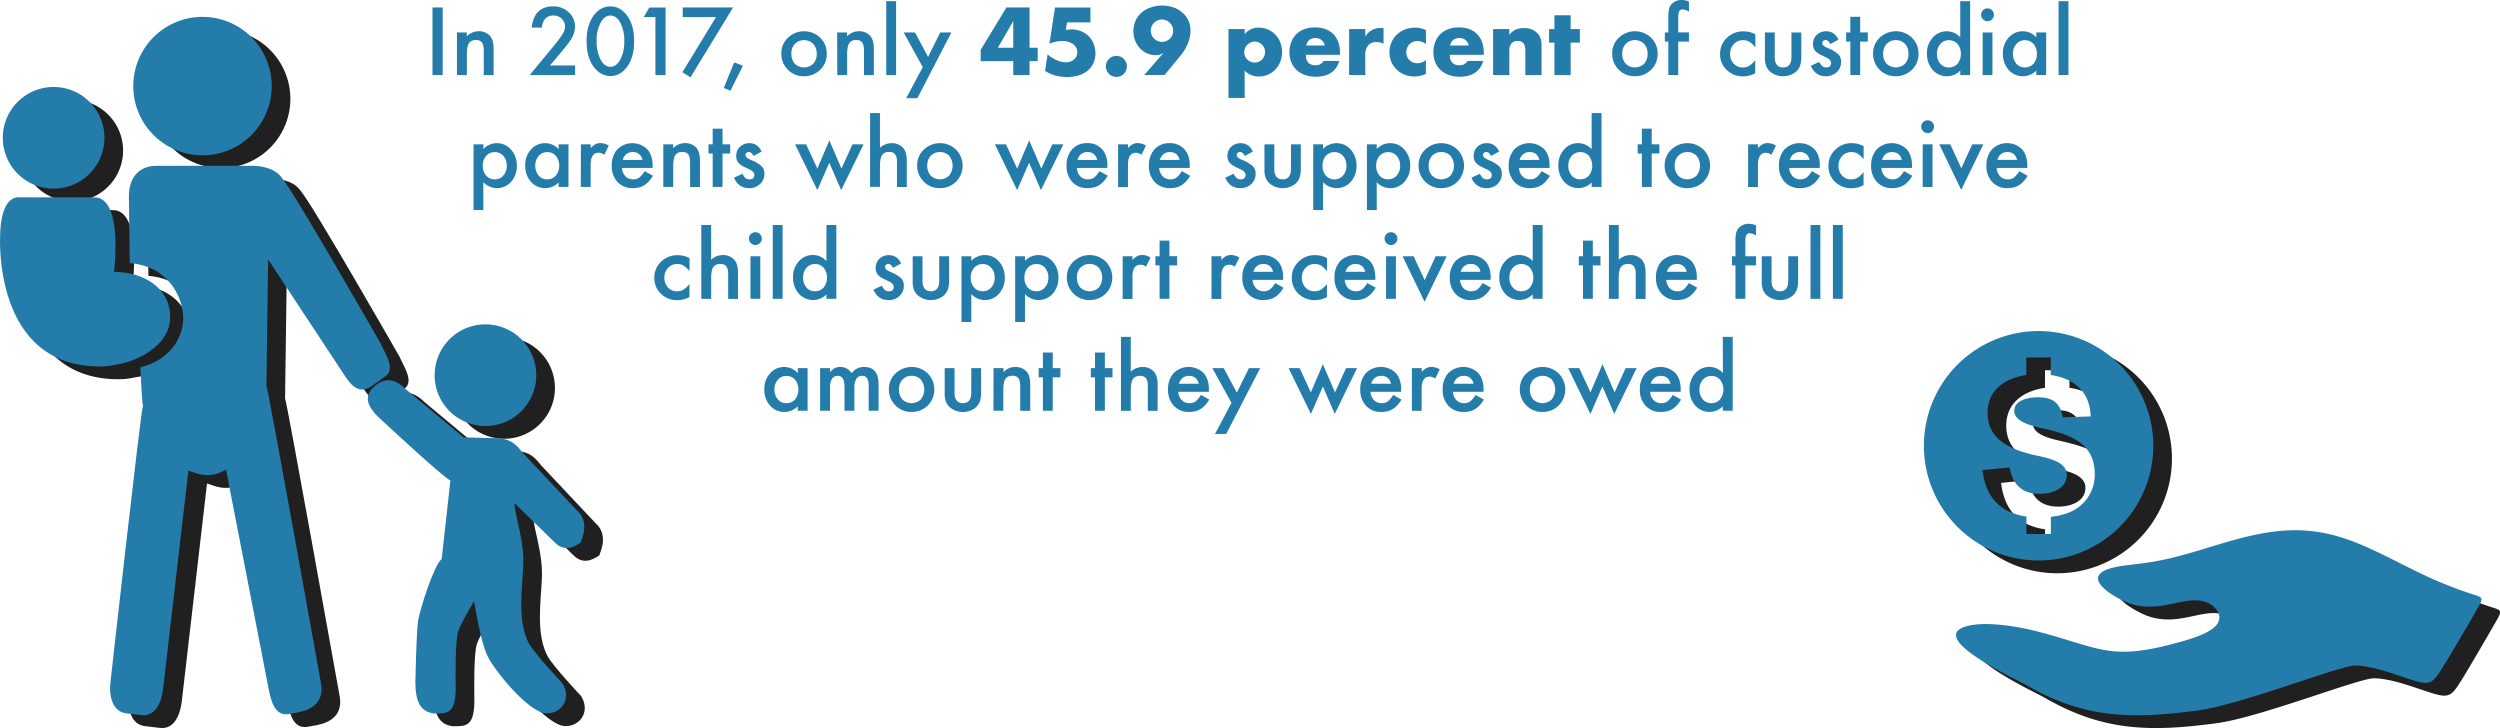 <svg viewBox="0 0 1340.39 390.35" xmlns="http://www.w3.org/2000/svg"><path d="m71.13 152.59s5.17-40.4-10.81-39.93h-39.45c-9.87-.93-10.8 15.51-10.8 20.66 0 0-4.22 70.94 54.49 70 3.76 0 7-.93 10.33-1.41 15.51-3.76 26.31-13.62 26.31-24.42.46-16.42-14.58-24.88-30.07-24.88z" fill="#202020"/><path d="m66 80.72a27.25 27.25 0 1 1 -27.29-27.23 27.25 27.25 0 0 1 27.29 27.23" fill="#202020"/><path d="m155.68 53a37.11 37.11 0 1 1 -37.12-37.1 37.11 37.11 0 0 1 37.12 37.1" fill="#202020"/><path d="m214.39 191.58s-47.45-83.13-53.54-89.72c-4.22-5.64-12.67-6.11-16-6.11h-51.19c-7.52 0-14.56 4.7-14.56 16.44l.47 35.71c21.62 1.87 28.66 19.27 28.66 29.6 0 10.8-7.52 22.55-23 26.31 0 0 .94 19.72 1.42 20.66-1 .91-17.4 147.94-17.4 147.94-.93 7.52.94 16 8.46 16.92l8 .93c7.53.94 10.81-6.57 11.75-14.09l13.54-116.94c1.87.48 5.63 2.35 9.87 2.35 6.11 0 7.53-1.87 10.33-2.83l22.55 116c1.41 7.52 3.29 16 10.81 15l5.17-.94c7.53-1.41 14.57-5.63 12.22-16.44 0 0-28.18-157.35-29.11-158.77l.93-67.63 40.86 62c4.22 6.57 8.46 10.33 15 5.63l6.57-4.69c6.11-3.77.93-11.27-1.87-17.38z" fill="#202020"/><path d="m297.53 208a27.25 27.25 0 1 1 -27.25-27.25 27.25 27.25 0 0 1 27.25 27.25" fill="#202020"/><path d="m320.08 281.31-30.08-31.95c-3.28-4.22-6.11-7-12.67-7.52 0 0-18.32-.48-18.79-.48l-31-25.83c-5.63-5.64-11.27-6.57-16.92-1.42s-3.76 10.33 1.87 16c0 0 36.17 33.81 39 34.29l-4.69 42.27c-3.8 2.33-11.75 26.74-12.68 33.33s-1.42 32.42-1.42 32.42c0 10.81 2.83 16 9.88 16.92 7 0 12.22.94 11.74-16 0 0-.48-23 1.41-28.19s8.46-16 8.46-16 3.28 21.14 7.05 29.12 22.07 30.53 31.46 31c8 .48 14.09-7.52 8.92-16 0 0-14.57-15.51-17.85-21.14-6.57-11.74-3.76-30.06-3.29-40.86.94-14.09-4.22-26.77-4.69-34.75l21.61 21.13c4.7 4.7 9.39 3.29 14.09 0-.48-.51 5.16-9.43-1.41-16.47z" fill="#202020"/><path d="m1305.14 372c-7.86-2.28-22-8.2-32.28-8.33-8.13-.09-61.12 21-84.56 24.1-35.47 4.73-60.74 4.4-92-13.67-6-3.44-56.74-26.74-29.69-32 9.14-1.77 24.47.3 36.57 3.51 34.56 9.18 38.66 16.1 77.95 4.78 11.91-3.43 17.79-7.08 18.67-11.22s-3.22-8.79-8.66-10c-10.95-2.52-23.08 6.4-38.67 1.44-6.38-2-27.46-13.27-12.1-18.67 4.73-1.67 12.08-2.2 20-3.28 22.87-3.15 42.45-12.49 64.37-16.14 34.94-5.82 54.14 7.93 83.89 22.15a220.74 220.74 0 0 0 27.91 11.08c5.07 1.67 5.07 1.67.83 9s-12.74 22.06-17.75 30.11-6.56 9.41-14.43 7.13zm-202.14-187.64a61.5 61.5 0 1 1 -61.5 61.5 61.51 61.51 0 0 1 61.5-61.5zm-30.12 74.55 14.6-1.45c1.66 9.21 6.54 14.17 16.13 14.17 6.31 0 14.5-2.55 14.5-10.19 0-7.95-12.81-9.41-18.82-10.92-11.83-3-23.63-8.15-23.63-22.33 0-12.65 9.92-18.68 20.78-20.28v-9.38h13.1v9.4c11.82 1.7 20.91 8.23 21.4 22.19l-15 .51c-1.33-8-5.61-10.77-13.49-10.77-4.56 0-12.49 1.37-12.49 7.31 0 6.42 11.3 8.39 15.94 9.5 14.38 3.39 27.22 7.65 27.22 24.66a21.7 21.7 0 0 1 -13.55 20.21 36.36 36.36 0 0 1 -10 2.4v9.24h-13.1v-9.39c-13.32-1.88-21.75-9.61-23.57-24.9z" fill="#202020" fill-rule="evenodd"/><g fill="#247cab"><path d="m237.35 4v36.22h-5.46v-36.22z"/><path d="m245 17.39h5.3v2.11a8.62 8.62 0 0 1 6.23-2.74 7.83 7.83 0 0 1 6.21 2.51q1.92 2.13 1.92 7v14h-5.29v-12.8c0-2.25-.32-3.81-.94-4.67a3.8 3.8 0 0 0 -3.33-1.31 4.08 4.08 0 0 0 -3.73 1.74q-1.07 1.71-1.07 6v11h-5.3z"/><path d="m294.87 35.09h13.47v5.13h-24.34l12.6-15.22c1.24-1.52 2.27-2.83 3.11-3.94a31.77 31.77 0 0 0 1.91-2.79 7.84 7.84 0 0 0 1.33-4 5.63 5.63 0 0 0 -1.78-4.24 6.09 6.09 0 0 0 -4.4-1.71q-5.49 0-6.28 6.49h-5.44q1.31-11.39 11.55-11.39a11.7 11.7 0 0 1 8.3 3.14 10.21 10.21 0 0 1 3.37 7.78 11.79 11.79 0 0 1 -1.57 5.79 27 27 0 0 1 -2.33 3.51q-1.53 2-3.88 4.79z"/><path d="m314.51 21.89q0-8.65 4-13.8 3.61-4.66 8.74-4.67t8.75 4.67q4 5.15 4 14t-4 14q-3.6 4.66-8.71 4.66t-8.77-4.66q-4.01-5.09-4.01-14.2zm5.37 0a21.43 21.43 0 0 0 2.08 10c1.39 2.61 3.17 3.92 5.32 3.92s3.92-1.31 5.32-3.92a20.4 20.4 0 0 0 2.11-9.82 20.54 20.54 0 0 0 -2.11-9.84c-1.4-2.6-3.18-3.89-5.32-3.89s-3.89 1.29-5.29 3.89a19.91 19.91 0 0 0 -2.11 9.68z"/><path d="m351.4 9.14h-6.26l3-5.11h8.72v36.19h-5.46z"/><path d="m383.91 9.14h-17.86v-5.14h27l-22.85 37.46-4.34-2.74z"/><path d="m393.63 33.45 4.69 1.82-6.68 13.39-3.56-1.48z"/><path d="m418.92 28.64a11.32 11.32 0 0 1 3.54-8.41 12.49 12.49 0 0 1 17.3 0 11.64 11.64 0 0 1 3.51 8.58 11.58 11.58 0 0 1 -3.53 8.6 12.1 12.1 0 0 1 -8.74 3.47 11.61 11.61 0 0 1 -8.6-3.52 11.83 11.83 0 0 1 -3.48-8.72zm5.39.09a7.7 7.7 0 0 0 1.83 5.42 7.11 7.11 0 0 0 9.89 0 7.48 7.48 0 0 0 1.85-5.32 7.48 7.48 0 0 0 -1.88-5.3 7 7 0 0 0 -9.84 0 7.35 7.35 0 0 0 -1.85 5.2z"/><path d="m448.85 17.39h5.3v2.11a8.62 8.62 0 0 1 6.23-2.74 7.83 7.83 0 0 1 6.21 2.51q1.94 2.13 1.93 7v14h-5.3v-12.8c0-2.25-.31-3.81-.94-4.67a3.8 3.8 0 0 0 -3.28-1.31 4 4 0 0 0 -3.72 1.74q-1.08 1.71-1.08 6v11h-5.3z"/><path d="m480.45.63v39.59h-5.28v-39.59z"/><path d="m494.74 36-10.26-18.61h6.11l7 13.13 6.51-13.13h6l-18.24 35.25h-6z"/><path d="m552 25.58h4.37v7.2h-4.37v7.44h-8.74v-7.44h-17.47v-6.05l13.82-22.73h12.39zm-8.74 0v-14.26l-8.26 14.26z"/><path d="m584.64 12h-12.53l-.62 4 1.58-.17a14.45 14.45 0 0 1 1.49-.07 13.37 13.37 0 0 1 5.09 1 11.81 11.81 0 0 1 6.67 6.67 13.48 13.48 0 0 1 1 5.14 12.52 12.52 0 0 1 -1.08 5.28 11.32 11.32 0 0 1 -3.05 4 13.58 13.58 0 0 1 -4.8 2.55 21 21 0 0 1 -6.29.89 23.75 23.75 0 0 1 -6.21-.8 19.88 19.88 0 0 1 -5.59-2.49l1.39-8.83a19.56 19.56 0 0 0 4.9 3.14 12 12 0 0 0 4.75 1.08 6.44 6.44 0 0 0 4.56-1.56 5.06 5.06 0 0 0 1.68-3.83 5.15 5.15 0 0 0 -2.26-4.35 9.75 9.75 0 0 0 -5.9-1.65 16.43 16.43 0 0 0 -3.36.36 16.24 16.24 0 0 0 -3.41 1.13l3-19.44h19z"/><path d="m592.94 35.61a5.61 5.61 0 0 1 1.63-4 5.41 5.41 0 0 1 1.8-1.2 5.77 5.77 0 0 1 4.37 0 5.41 5.41 0 0 1 1.8 1.2 5.61 5.61 0 0 1 1.63 4 5.51 5.51 0 0 1 -.43 2.18 5.57 5.57 0 0 1 -1.2 1.8 5.26 5.26 0 0 1 -1.8 1.2 5.65 5.65 0 0 1 -4.37 0 5.26 5.26 0 0 1 -1.8-1.2 5.57 5.57 0 0 1 -1.2-1.8 5.51 5.51 0 0 1 -.43-2.18z"/><path d="m613.49 40.22 10.27-11.81h-.19a7.15 7.15 0 0 1 -2.21 1 7.6 7.6 0 0 1 -1.54.17 11.67 11.67 0 0 1 -8.71-3.77 12.84 12.84 0 0 1 -2.52-4.1 13.79 13.79 0 0 1 -.91-5 13.54 13.54 0 0 1 1.05-5.35 12.59 12.59 0 0 1 3-4.32 14.37 14.37 0 0 1 4.83-2.9 18 18 0 0 1 6.44-1.14 18.18 18.18 0 0 1 6.43 1.06 14.35 14.35 0 0 1 4.81 2.94 12.34 12.34 0 0 1 3 4.24 12.71 12.71 0 0 1 1.06 5.16 18.73 18.73 0 0 1 -1.3 6.6 25.46 25.46 0 0 1 -4.2 7l-8.4 10.18zm15.51-23.76a5.68 5.68 0 0 0 -.48-2.33 6.18 6.18 0 0 0 -3.2-3.19 5.87 5.87 0 0 0 -4.65 0 6.11 6.11 0 0 0 -3.19 3.19 5.9 5.9 0 0 0 0 4.66 6.21 6.21 0 0 0 3.23 3.21 5.87 5.87 0 0 0 4.65 0 6.28 6.28 0 0 0 3.2-3.19 5.68 5.68 0 0 0 .44-2.35z"/><path d="m667.34 52.51h-8.69v-36.92h8.69v2.74a9.18 9.18 0 0 1 7.58-3.5 11.76 11.76 0 0 1 4.92 1 12.41 12.41 0 0 1 4 2.81 12.62 12.62 0 0 1 2.62 4.17 14.09 14.09 0 0 1 .94 5.14 13.75 13.75 0 0 1 -.94 5.09 13.08 13.08 0 0 1 -2.59 4.12 11.86 11.86 0 0 1 -8.87 3.84 10.27 10.27 0 0 1 -7.68-3.17zm10.94-24.51a6 6 0 0 0 -.4-2.19 5.42 5.42 0 0 0 -1.18-1.81 5.81 5.81 0 0 0 -1.8-1.23 5.53 5.53 0 0 0 -2.23-.46 5.44 5.44 0 0 0 -3.91 1.69 5.91 5.91 0 0 0 -1.2 1.8 5.23 5.23 0 0 0 -.46 2.18 5.38 5.38 0 0 0 1.63 3.91 5.91 5.91 0 0 0 1.8 1.2 5.28 5.28 0 0 0 2.19.46 5.59 5.59 0 0 0 2.16-.43 5.46 5.46 0 0 0 1.75-1.2 6.48 6.48 0 0 0 1.2-1.78 5.13 5.13 0 0 0 .45-2.14z"/><path d="m700.12 29.37q0 5.62 5.28 5.62a4.72 4.72 0 0 0 4.28-2.31h8.4q-2.55 8.46-12.72 8.45a16.62 16.62 0 0 1 -5.72-.94 12.86 12.86 0 0 1 -4.44-2.66 11.85 11.85 0 0 1 -2.85-4.13 13.78 13.78 0 0 1 -1-5.37 15.24 15.24 0 0 1 1-5.55 11.56 11.56 0 0 1 2.74-4.2 12 12 0 0 1 4.29-2.66 16.36 16.36 0 0 1 5.69-.94 16 16 0 0 1 5.62.94 11.36 11.36 0 0 1 4.22 2.71 11.81 11.81 0 0 1 2.64 4.34 17.24 17.24 0 0 1 .91 5.79v.91zm10.18-5a5.26 5.26 0 0 0 -1.78-2.93 5.53 5.53 0 0 0 -6.55 0 4.83 4.83 0 0 0 -1.61 3z"/><path d="m723.36 15.59h8.64v4a10.13 10.13 0 0 1 3.41-3.39 9.21 9.21 0 0 1 4.7-1.17h.75a5.79 5.79 0 0 1 .94.09v8.31a8.24 8.24 0 0 0 -3.75-.87 5.56 5.56 0 0 0 -4.53 1.8 8 8 0 0 0 -1.52 5.3v10.56h-8.68z"/><path d="m764.54 23.56a8.09 8.09 0 0 0 -4.54-1.56 6.19 6.19 0 0 0 -2.33.43 5.64 5.64 0 0 0 -3.17 3.09 6.26 6.26 0 0 0 -.5 2.48 6.1 6.1 0 0 0 .45 2.37 5.83 5.83 0 0 0 1.25 1.88 5.59 5.59 0 0 0 1.9 1.22 6.33 6.33 0 0 0 2.35.43 7.19 7.19 0 0 0 4.56-1.68v7.39a15.35 15.35 0 0 1 -6.1 1.4 14.59 14.59 0 0 1 -5.11-.91 13 13 0 0 1 -4.27-2.62 12.87 12.87 0 0 1 -2.95-4.08 12.39 12.39 0 0 1 -1.11-5.3 13.18 13.18 0 0 1 1.06-5.36 12.65 12.65 0 0 1 2.88-4.17 13 13 0 0 1 4.34-2.74 14.84 14.84 0 0 1 5.4-1 13 13 0 0 1 5.86 1.34z"/><path d="m777.31 29.37q0 5.62 5.28 5.62a4.72 4.72 0 0 0 4.27-2.31h8.4q-2.55 8.46-12.72 8.45a16.52 16.52 0 0 1 -5.71-.94 12.68 12.68 0 0 1 -4.44-2.66 11.74 11.74 0 0 1 -2.86-4.13 13.78 13.78 0 0 1 -1-5.37 15.24 15.24 0 0 1 1-5.55 11.56 11.56 0 0 1 2.74-4.2 12 12 0 0 1 4.29-2.66 16.36 16.36 0 0 1 5.69-.94 16 16 0 0 1 5.62.94 11.36 11.36 0 0 1 4.13 2.71 11.81 11.81 0 0 1 2.64 4.34 17.24 17.24 0 0 1 .91 5.79v.91zm10.17-5a5.3 5.3 0 0 0 -1.77-2.93 5.54 5.54 0 0 0 -6.56 0 4.82 4.82 0 0 0 -1.6 3z"/><path d="m800.54 15.59h8.69v3.12a9.48 9.48 0 0 1 3.6-2.9 11.36 11.36 0 0 1 4.27-.74 10.66 10.66 0 0 1 4.44.84 8.85 8.85 0 0 1 3.14 2.37 6.72 6.72 0 0 1 1.44 2.79 14.24 14.24 0 0 1 .39 3.5v15.65h-8.69v-12.43a13.2 13.2 0 0 0 -.27-3 3.53 3.53 0 0 0 -.93-1.79 3.29 3.29 0 0 0 -1.3-.82 4.81 4.81 0 0 0 -1.53-.24 4.31 4.31 0 0 0 -3.39 1.32 5.49 5.49 0 0 0 -1.17 3.77v13.19h-8.69z"/><path d="m842.11 22.84v17.38h-8.69v-17.38h-2.88v-7.25h2.88v-7.39h8.69v7.39h4.94v7.25z"/><path d="m864.4 28.64a11.32 11.32 0 0 1 3.54-8.41 12.49 12.49 0 0 1 17.3 0 11.64 11.64 0 0 1 3.51 8.58 11.56 11.56 0 0 1 -3.54 8.6 12.08 12.08 0 0 1 -8.74 3.45 11.61 11.61 0 0 1 -8.6-3.52 11.83 11.83 0 0 1 -3.47-8.7zm5.39.09a7.7 7.7 0 0 0 1.83 5.42 7.11 7.11 0 0 0 9.89 0 7.52 7.52 0 0 0 1.85-5.32 7.52 7.52 0 0 0 -1.85-5.32 7 7 0 0 0 -9.85 0 7.34 7.34 0 0 0 -1.87 5.22z"/><path d="m899.79 22.31v17.91h-5.3v-17.91h-1.87v-4.92h1.87v-8.81q0-4.32 1.5-6.1a7.38 7.38 0 0 1 6.01-2.48 10.22 10.22 0 0 1 3.54.82v5.39l-.54-.28a6.61 6.61 0 0 0 -2.81-.87 1.91 1.91 0 0 0 -1.9 1 9.7 9.7 0 0 0 -.49 3.8v7.52h5.74v4.92z"/><path d="m941.16 18.38v7a12.87 12.87 0 0 0 -3.24-3 6.3 6.3 0 0 0 -3.3-.84 6.52 6.52 0 0 0 -5 2.08 7.32 7.32 0 0 0 -2 5.23 7.49 7.49 0 0 0 1.9 5.27 6.39 6.39 0 0 0 4.9 2.06 6.65 6.65 0 0 0 3.35-.82 13.3 13.3 0 0 0 3.31-3.09v7a13.84 13.84 0 0 1 -6.42 1.67 12.28 12.28 0 0 1 -8.86-3.43 11.4 11.4 0 0 1 -3.57-8.55 11.61 11.61 0 0 1 3.61-8.63 12.23 12.23 0 0 1 8.86-3.51 13.24 13.24 0 0 1 6.46 1.56z"/><path d="m951.54 17.39v13.1q0 5.67 4.48 5.67t4.47-5.67v-13.1h5.28v13.22a14.72 14.72 0 0 1 -.68 4.73 7.94 7.94 0 0 1 -2.28 3.21 11 11 0 0 1 -13.57 0 8.14 8.14 0 0 1 -2.32-3.21 13.22 13.22 0 0 1 -.65-4.73v-13.22z"/><path d="m985.69 21.28-4.36 2.32c-.69-1.4-1.54-2.11-2.56-2.11a1.77 1.77 0 0 0 -1.24.48 1.61 1.61 0 0 0 -.53 1.23c0 .88 1 1.75 3 2.6a18.4 18.4 0 0 1 5.65 3.33 5.71 5.71 0 0 1 1.45 4.1 7.21 7.21 0 0 1 -2.43 5.54 8.34 8.34 0 0 1 -5.67 2.11q-5.75 0-8.13-5.61l4.5-2.08a9.36 9.36 0 0 0 1.43 2.08 3.22 3.22 0 0 0 2.29.89q2.67 0 2.67-2.43c0-.94-.68-1.82-2.06-2.63l-1.59-.77-1.62-.78a9.83 9.83 0 0 1 -3.23-2.25 5.52 5.52 0 0 1 -1.2-3.68 6.52 6.52 0 0 1 2-4.92 7.18 7.18 0 0 1 5.06-1.94c2.97 0 5.15 1.51 6.57 4.52z"/><path d="m997.34 22.31v17.91h-5.28v-17.91h-2.25v-4.92h2.25v-8.39h5.28v8.37h4.1v4.92z"/><path d="m1004.27 28.64a11.32 11.32 0 0 1 3.54-8.41 12.49 12.49 0 0 1 17.3 0 11.65 11.65 0 0 1 3.52 8.58 11.56 11.56 0 0 1 -3.54 8.6 12.1 12.1 0 0 1 -8.75 3.45 11.63 11.63 0 0 1 -8.6-3.52 11.83 11.83 0 0 1 -3.47-8.7zm5.39.09a7.7 7.7 0 0 0 1.83 5.42 7.11 7.11 0 0 0 9.89 0 7.48 7.48 0 0 0 1.86-5.32 7.48 7.48 0 0 0 -1.86-5.32 7 7 0 0 0 -9.84 0 7.35 7.35 0 0 0 -1.88 5.22z"/><path d="m1051 .63h5.3v39.59h-5.3v-2.39a9.85 9.85 0 0 1 -7 3.05 10 10 0 0 1 -7.78-3.43 12.71 12.71 0 0 1 -3.07-8.72 12.29 12.29 0 0 1 3.07-8.53 9.86 9.86 0 0 1 14.78-.2zm-12.51 28.1a8 8 0 0 0 1.75 5.35 5.77 5.77 0 0 0 4.55 2.08 6.09 6.09 0 0 0 4.74-2 7.83 7.83 0 0 0 1.8-5.3 7.84 7.84 0 0 0 -1.8-5.3 6 6 0 0 0 -4.69-2 5.82 5.82 0 0 0 -4.55 2.06 7.61 7.61 0 0 0 -1.77 5.11z"/><path d="m1062.19 7.9a3.24 3.24 0 0 1 1-2.39 3.29 3.29 0 0 1 2.41-1 3.34 3.34 0 0 1 2.44 1 3.24 3.24 0 0 1 1 2.41 3.32 3.32 0 0 1 -1 2.44 3.26 3.26 0 0 1 -2.42 1 3.45 3.45 0 0 1 -3.44-3.47zm6.07 9.49v22.83h-5.26v-22.83z"/><path d="m1091.77 17.39h5.29v22.83h-5.29v-2.39a10.12 10.12 0 0 1 -14.84-.38 12.71 12.71 0 0 1 -3.07-8.72 12.31 12.31 0 0 1 3.07-8.55 9.91 9.91 0 0 1 7.69-3.42 9.71 9.71 0 0 1 7.15 3.28zm-12.52 11.34a8 8 0 0 0 1.76 5.35 5.75 5.75 0 0 0 4.55 2.08 6.05 6.05 0 0 0 4.73-2 7.83 7.83 0 0 0 1.8-5.3 7.84 7.84 0 0 0 -1.8-5.3 6 6 0 0 0 -4.69-2 5.79 5.79 0 0 0 -4.54 2.06 7.57 7.57 0 0 0 -1.81 5.11z"/><path d="m1109 .63v39.59h-5.27v-39.59z"/><path d="m259.16 112.64h-5.27v-35.25h5.27v2.49a10 10 0 0 1 14.84.35 12.51 12.51 0 0 1 3.09 8.69 12.33 12.33 0 0 1 -3.09 8.56 10 10 0 0 1 -14.86.18zm12.54-23.64a7.89 7.89 0 0 0 -1.78-5.35 5.75 5.75 0 0 0 -4.55-2.08 6 6 0 0 0 -4.71 2 7.67 7.67 0 0 0 -1.8 5.3 7.8 7.8 0 0 0 1.8 5.29 5.93 5.93 0 0 0 4.69 2 5.69 5.69 0 0 0 4.52-2.06 7.46 7.46 0 0 0 1.83-5.1z"/><path d="m299.5 77.39h5.29v22.83h-5.29v-2.39a10.12 10.12 0 0 1 -14.84-.38 12.71 12.71 0 0 1 -3.07-8.72 12.31 12.31 0 0 1 3.07-8.55 9.91 9.91 0 0 1 7.69-3.42 9.71 9.71 0 0 1 7.15 3.24zm-12.5 11.34a8 8 0 0 0 1.76 5.35 5.75 5.75 0 0 0 4.55 2.08 6.05 6.05 0 0 0 4.73-2 8.7 8.7 0 0 0 0-10.6 6 6 0 0 0 -4.69-2 5.79 5.79 0 0 0 -4.54 2.06 7.57 7.57 0 0 0 -1.81 5.11z"/><path d="m311.45 77.39h5.27v2a10.14 10.14 0 0 1 2.58-2.09 5.93 5.93 0 0 1 2.72-.58 8.5 8.5 0 0 1 4.36 1.36l-2.38 4.92a5 5 0 0 0 -3-1.13q-4.32 0-4.32 6.51v11.84h-5.27z"/><path d="m349.86 90.05h-16.36a7 7 0 0 0 1.83 4.47 5.55 5.55 0 0 0 4.15 1.64 5.44 5.44 0 0 0 3.26-.93 13.51 13.51 0 0 0 2.88-3.47l4.45 2.48a17.42 17.42 0 0 1 -2.17 3 11.57 11.57 0 0 1 -2.47 2.07 9.81 9.81 0 0 1 -2.83 1.18 13.86 13.86 0 0 1 -3.31.38 10.74 10.74 0 0 1 -8.2-3.29 12.3 12.3 0 0 1 -3.09-8.75 12.67 12.67 0 0 1 3-8.77 11.43 11.43 0 0 1 16-.06c1.94 2.12 2.91 5.07 2.91 8.83zm-5.41-4.32a5 5 0 0 0 -5.32-4.21 5.41 5.41 0 0 0 -1.81.29 5.16 5.16 0 0 0 -2.71 2.19 6 6 0 0 0 -.75 1.75z"/><path d="m355.63 77.39h5.3v2.11a8.62 8.62 0 0 1 6.23-2.74 7.83 7.83 0 0 1 6.21 2.51q1.92 2.13 1.92 7v14h-5.29v-12.8c0-2.25-.32-3.81-.94-4.67a3.8 3.8 0 0 0 -3.33-1.31 4.08 4.08 0 0 0 -3.73 1.74q-1.06 1.71-1.07 6v11h-5.3z"/><path d="m387.39 82.31v17.91h-5.28v-17.91h-2.25v-4.92h2.25v-8.39h5.28v8.37h4.1v4.92z"/><path d="m408.34 81.28-4.34 2.32c-.69-1.4-1.54-2.11-2.55-2.11a1.78 1.78 0 0 0 -1.25.48 1.61 1.61 0 0 0 -.51 1.23c0 .88 1 1.75 3.05 2.6a18.32 18.32 0 0 1 5.64 3.33 5.71 5.71 0 0 1 1.46 4.1 7.22 7.22 0 0 1 -2.44 5.54 8.32 8.32 0 0 1 -5.72 2.11q-5.75 0-8.13-5.61l4.5-2.08a9.36 9.36 0 0 0 1.43 2.08 3.22 3.22 0 0 0 2.29.89c1.79 0 2.68-.81 2.68-2.43 0-.94-.69-1.82-2.07-2.63l-1.59-.77-1.62-.78a9.83 9.83 0 0 1 -3.23-2.25 5.52 5.52 0 0 1 -1.2-3.68 6.52 6.52 0 0 1 2-4.92 7.18 7.18 0 0 1 5.06-1.94q4.42 0 6.54 4.52z"/><path d="m432.22 77.39 6 13 6.45-15.12 6.49 15.12 5.9-13h5.94l-12 24.54-6.35-14.7-6.43 14.7-11.93-24.54z"/><path d="m466.51 60.63h5.28v18.66a9 9 0 0 1 6.21-2.53 8 8 0 0 1 6.18 2.51c1.32 1.45 2 3.77 2 7v14h-5.27v-13.55a6.41 6.41 0 0 0 -1-4 3.75 3.75 0 0 0 -3.13-1.23 4.3 4.3 0 0 0 -3.89 1.71c-.74 1.15-1.1 3.14-1.1 6v11h-5.28z"/><path d="m491.75 88.64a11.32 11.32 0 0 1 3.54-8.41 12.49 12.49 0 0 1 17.3 0 12.22 12.22 0 0 1 0 17.18 12.1 12.1 0 0 1 -8.75 3.45 11.63 11.63 0 0 1 -8.6-3.52 11.83 11.83 0 0 1 -3.49-8.7zm5.4.09a7.69 7.69 0 0 0 1.85 5.42 7.11 7.11 0 0 0 9.89 0 8.54 8.54 0 0 0 0-10.64 7 7 0 0 0 -9.84 0 7.34 7.34 0 0 0 -1.9 5.22z"/><path d="m539.36 77.39 6 13 6.45-15.12 6.49 15.12 5.91-13h5.9l-12 24.54-6.35-14.7-6.42 14.7-11.91-24.54z"/><path d="m593.71 90.05h-16.36a6.92 6.92 0 0 0 1.83 4.47 5.53 5.53 0 0 0 4.14 1.64 5.42 5.42 0 0 0 3.26-.93 13.3 13.3 0 0 0 2.89-3.47l4.45 2.48a18 18 0 0 1 -2.18 3 11.77 11.77 0 0 1 -2.46 2.07 9.87 9.87 0 0 1 -2.84 1.18 13.77 13.77 0 0 1 -3.3.38 10.76 10.76 0 0 1 -8.21-3.29 12.3 12.3 0 0 1 -3.09-8.76 12.67 12.67 0 0 1 3-8.77 10.36 10.36 0 0 1 8-3.3 10.23 10.23 0 0 1 8 3.21c1.94 2.12 2.91 5.07 2.91 8.83zm-5.42-4.32q-1.1-4.22-5.32-4.21a5.31 5.31 0 0 0 -1.8.29 5.24 5.24 0 0 0 -1.54.84 5.39 5.39 0 0 0 -1.18 1.35 6 6 0 0 0 -.75 1.75z"/><path d="m599.47 77.39h5.28v2a10.12 10.12 0 0 1 2.57-2.09 6 6 0 0 1 2.72-.58 8.47 8.47 0 0 1 4.36 1.36l-2.4 4.92a5 5 0 0 0 -2.93-1.08c-2.88 0-4.31 2.17-4.31 6.51v11.84h-5.28z"/><path d="m637.89 90.05h-16.36a6.92 6.92 0 0 0 1.83 4.47 5.53 5.53 0 0 0 4.14 1.64 5.42 5.42 0 0 0 3.26-.93 13.3 13.3 0 0 0 2.89-3.47l4.45 2.48a18 18 0 0 1 -2.18 3 11.77 11.77 0 0 1 -2.46 2.07 9.87 9.87 0 0 1 -2.84 1.18 13.77 13.77 0 0 1 -3.3.38 10.76 10.76 0 0 1 -8.21-3.29 12.3 12.3 0 0 1 -3.11-8.75 12.67 12.67 0 0 1 3-8.77 10.36 10.36 0 0 1 8-3.3 10.23 10.23 0 0 1 8 3.24c1.94 2.12 2.91 5.07 2.91 8.83zm-5.42-4.32q-1.1-4.22-5.32-4.21a5.31 5.31 0 0 0 -1.8.29 5.24 5.24 0 0 0 -1.54.84 5.39 5.39 0 0 0 -1.18 1.35 6 6 0 0 0 -.75 1.75z"/><path d="m671.73 81.28-4.36 2.32c-.69-1.4-1.54-2.11-2.55-2.11a1.78 1.78 0 0 0 -1.25.48 1.61 1.61 0 0 0 -.51 1.23c0 .88 1 1.75 3.05 2.6a18.32 18.32 0 0 1 5.64 3.33 5.71 5.71 0 0 1 1.46 4.1 7.19 7.19 0 0 1 -2.44 5.54 8.32 8.32 0 0 1 -5.72 2.11q-5.74 0-8.13-5.61l4.5-2.08a9.36 9.36 0 0 0 1.43 2.08 3.23 3.23 0 0 0 2.3.89q2.67 0 2.67-2.43c0-.94-.69-1.82-2.07-2.63l-1.59-.77-1.62-.78a9.83 9.83 0 0 1 -3.23-2.25 5.52 5.52 0 0 1 -1.2-3.68 6.52 6.52 0 0 1 2-4.92 7.19 7.19 0 0 1 5.07-1.94q4.42 0 6.55 4.52z"/><path d="m683.22 77.39v13.1q0 5.67 4.47 5.67t4.48-5.67v-13.1h5.27v13.22a14.45 14.45 0 0 1 -.68 4.73 7.91 7.91 0 0 1 -2.27 3.21 11 11 0 0 1 -13.57 0 8 8 0 0 1 -2.32-3.21 13 13 0 0 1 -.66-4.73v-13.22z"/><path d="m709.37 112.64h-5.27v-35.25h5.27v2.49a10 10 0 0 1 14.84.35 12.51 12.51 0 0 1 3.09 8.69 12.33 12.33 0 0 1 -3.07 8.56 10 10 0 0 1 -14.86.18zm12.54-23.64a7.89 7.89 0 0 0 -1.78-5.35 5.75 5.75 0 0 0 -4.55-2.08 6 6 0 0 0 -4.71 2 7.67 7.67 0 0 0 -1.8 5.3 7.8 7.8 0 0 0 1.8 5.29 5.93 5.93 0 0 0 4.69 2 5.68 5.68 0 0 0 4.52-2.06 7.46 7.46 0 0 0 1.83-5.1z"/><path d="m738.15 112.64h-5.27v-35.25h5.27v2.49a10 10 0 0 1 14.84.35 12.51 12.51 0 0 1 3.09 8.69 12.33 12.33 0 0 1 -3.08 8.56 10 10 0 0 1 -14.86.18zm12.54-23.64a7.89 7.89 0 0 0 -1.78-5.35 5.75 5.75 0 0 0 -4.55-2.08 6.05 6.05 0 0 0 -4.71 2 7.67 7.67 0 0 0 -1.8 5.3 7.8 7.8 0 0 0 1.8 5.29 5.93 5.93 0 0 0 4.69 2 5.68 5.68 0 0 0 4.52-2.06 7.46 7.46 0 0 0 1.83-5.1z"/><path d="m760.58 88.64a11.32 11.32 0 0 1 3.54-8.41 12.49 12.49 0 0 1 17.3 0 12.24 12.24 0 0 1 0 17.18 12.1 12.1 0 0 1 -8.75 3.45 11.61 11.61 0 0 1 -8.6-3.52 11.83 11.83 0 0 1 -3.49-8.7zm5.39.09a7.7 7.7 0 0 0 1.83 5.42 7.11 7.11 0 0 0 9.89 0 8.57 8.57 0 0 0 0-10.64 7 7 0 0 0 -9.84 0 7.35 7.35 0 0 0 -1.85 5.22z"/><path d="m803.78 81.28-4.36 2.32c-.69-1.4-1.54-2.11-2.56-2.11a1.77 1.77 0 0 0 -1.24.48 1.61 1.61 0 0 0 -.51 1.23c0 .88 1 1.75 3 2.6a18.4 18.4 0 0 1 5.65 3.33 5.71 5.71 0 0 1 1.45 4.1 7.21 7.21 0 0 1 -2.43 5.54 8.34 8.34 0 0 1 -5.72 2.11q-5.75 0-8.13-5.61l4.5-2.08a9.36 9.36 0 0 0 1.43 2.08 3.22 3.22 0 0 0 2.29.89q2.67 0 2.67-2.43c0-.94-.68-1.82-2.06-2.63l-1.59-.77-1.62-.78a9.83 9.83 0 0 1 -3.23-2.25 5.52 5.52 0 0 1 -1.2-3.68 6.52 6.52 0 0 1 2-4.92 7.18 7.18 0 0 1 5.06-1.94c3 0 5.18 1.51 6.6 4.52z"/><path d="m830.78 90.05h-16.36a6.92 6.92 0 0 0 1.83 4.47 5.54 5.54 0 0 0 4.15 1.64 5.41 5.41 0 0 0 3.25-.93 13.3 13.3 0 0 0 2.89-3.47l4.46 2.48a18 18 0 0 1 -2.18 3 11.77 11.77 0 0 1 -2.46 2.07 9.87 9.87 0 0 1 -2.84 1.18 13.71 13.71 0 0 1 -3.3.38 10.76 10.76 0 0 1 -8.22-3.28 12.3 12.3 0 0 1 -3.09-8.76 12.67 12.67 0 0 1 3-8.77 11.45 11.45 0 0 1 16-.09c1.93 2.12 2.9 5.07 2.9 8.83zm-5.42-4.32q-1.1-4.22-5.32-4.21a5.31 5.31 0 0 0 -1.8.29 5.24 5.24 0 0 0 -1.54.84 5.39 5.39 0 0 0 -1.18 1.35 6 6 0 0 0 -.75 1.75z"/><path d="m853.37 60.63h5.3v39.59h-5.3v-2.39a9.85 9.85 0 0 1 -7 3 10 10 0 0 1 -7.78-3.43 12.71 12.71 0 0 1 -3.07-8.72 12.29 12.29 0 0 1 3.07-8.53 9.86 9.86 0 0 1 14.78-.15zm-12.51 28.1a8 8 0 0 0 1.75 5.35 5.77 5.77 0 0 0 4.55 2.08 6.09 6.09 0 0 0 4.74-2 8.7 8.7 0 0 0 0-10.6 6 6 0 0 0 -4.69-2 5.82 5.82 0 0 0 -4.55 2.06 7.61 7.61 0 0 0 -1.8 5.11z"/><path d="m885.57 82.31v17.91h-5.27v-17.91h-2.25v-4.92h2.25v-8.39h5.27v8.37h4.11v4.92z"/><path d="m892.51 88.64a11.32 11.32 0 0 1 3.54-8.41 12.49 12.49 0 0 1 17.3 0 12.23 12.23 0 0 1 0 17.18 12.06 12.06 0 0 1 -8.74 3.45 11.61 11.61 0 0 1 -8.6-3.52 11.83 11.83 0 0 1 -3.5-8.7zm5.39.09a7.7 7.7 0 0 0 1.83 5.42 7.11 7.11 0 0 0 9.89 0 8.57 8.57 0 0 0 0-10.64 7 7 0 0 0 -9.84 0 7.35 7.35 0 0 0 -1.88 5.22z"/><path d="m937.25 77.39h5.28v2a10.14 10.14 0 0 1 2.58-2.09 5.89 5.89 0 0 1 2.71-.58 8.44 8.44 0 0 1 4.36 1.36l-2.41 4.92a5 5 0 0 0 -2.93-1.08q-4.3 0-4.31 6.51v11.84h-5.28z"/><path d="m975.67 90.05h-16.36a6.92 6.92 0 0 0 1.83 4.47 5.55 5.55 0 0 0 4.15 1.64 5.41 5.41 0 0 0 3.25-.93 13.3 13.3 0 0 0 2.89-3.47l4.45 2.48a17.44 17.44 0 0 1 -2.18 3 11.77 11.77 0 0 1 -2.46 2.07 9.87 9.87 0 0 1 -2.84 1.18 13.71 13.71 0 0 1 -3.3.38 10.73 10.73 0 0 1 -8.2-3.29 12.26 12.26 0 0 1 -3.1-8.76 12.67 12.67 0 0 1 3-8.77 11.45 11.45 0 0 1 16-.09c1.93 2.12 2.9 5.07 2.9 8.83zm-5.42-4.32q-1.1-4.22-5.32-4.21a5.31 5.31 0 0 0 -1.8.29 5.13 5.13 0 0 0 -2.72 2.19 6 6 0 0 0 -.75 1.75z"/><path d="m999.2 78.38v7a12.85 12.85 0 0 0 -3.23-3 6.34 6.34 0 0 0 -3.31-.84 6.5 6.5 0 0 0 -4.94 2.08 7.28 7.28 0 0 0 -2 5.23 7.45 7.45 0 0 0 1.9 5.27 6.37 6.37 0 0 0 4.89 2.06 6.69 6.69 0 0 0 3.36-.82 13.46 13.46 0 0 0 3.3-3.09v7a13.84 13.84 0 0 1 -6.42 1.67 12.3 12.3 0 0 1 -8.86-3.43 11.39 11.39 0 0 1 -3.56-8.55 11.57 11.57 0 0 1 3.67-8.69 12.19 12.19 0 0 1 8.85-3.51 13.24 13.24 0 0 1 6.35 1.62z"/><path d="m1025.1 90.05h-16.36a6.92 6.92 0 0 0 1.83 4.47 5.55 5.55 0 0 0 4.15 1.64 5.41 5.41 0 0 0 3.25-.93 13.3 13.3 0 0 0 2.89-3.47l4.45 2.48a17.44 17.44 0 0 1 -2.18 3 11.77 11.77 0 0 1 -2.46 2.07 9.87 9.87 0 0 1 -2.84 1.18 13.71 13.71 0 0 1 -3.3.38 10.76 10.76 0 0 1 -8.21-3.29 12.3 12.3 0 0 1 -3.09-8.76 12.67 12.67 0 0 1 3-8.77 11.45 11.45 0 0 1 16-.09c1.93 2.12 2.9 5.07 2.9 8.83zm-5.42-4.32q-1.09-4.22-5.32-4.21a5.31 5.31 0 0 0 -1.8.29 5.13 5.13 0 0 0 -2.72 2.17 6 6 0 0 0 -.75 1.75z"/><path d="m1030.07 67.9a3.26 3.26 0 0 1 1-2.39 3.43 3.43 0 0 1 4.86 0 3.23 3.23 0 0 1 1 2.41 3.31 3.31 0 0 1 -1 2.44 3.26 3.26 0 0 1 -2.42 1 3.43 3.43 0 0 1 -3.44-3.47zm6.07 9.49v22.83h-5.28v-22.83z"/><path d="m1045.65 77.39 5.91 12.82 5.88-12.82h5.93l-11.86 24.4-11.76-24.4z"/><path d="m1086.9 90.05h-16.36a6.92 6.92 0 0 0 1.83 4.47 5.55 5.55 0 0 0 4.15 1.64 5.44 5.44 0 0 0 3.26-.93 13.51 13.51 0 0 0 2.88-3.47l4.45 2.48a16.92 16.92 0 0 1 -2.18 3 11.28 11.28 0 0 1 -2.46 2.07 9.81 9.81 0 0 1 -2.83 1.18 13.86 13.86 0 0 1 -3.31.38 10.74 10.74 0 0 1 -8.2-3.29 12.3 12.3 0 0 1 -3.09-8.76 12.67 12.67 0 0 1 3-8.77 11.43 11.43 0 0 1 16-.09c1.94 2.12 2.91 5.07 2.91 8.83zm-5.41-4.32q-1.11-4.22-5.32-4.21a5.41 5.41 0 0 0 -1.81.29 5.16 5.16 0 0 0 -2.71 2.17 6 6 0 0 0 -.75 1.75z"/><path d="m369.69 138.38v7a12.85 12.85 0 0 0 -3.23-3 6.34 6.34 0 0 0 -3.31-.84 6.5 6.5 0 0 0 -4.94 2.08 7.32 7.32 0 0 0 -2 5.23 7.45 7.45 0 0 0 1.9 5.27 6.38 6.38 0 0 0 4.9 2.06 6.68 6.68 0 0 0 3.35-.82 13.29 13.29 0 0 0 3.3-3.09v7a13.84 13.84 0 0 1 -6.42 1.67 12.31 12.31 0 0 1 -8.86-3.43 11.42 11.42 0 0 1 -3.56-8.55 11.57 11.57 0 0 1 3.61-8.63 12.21 12.21 0 0 1 8.86-3.51 13.2 13.2 0 0 1 6.4 1.56z"/><path d="m376 120.63h5.28v18.66a9 9 0 0 1 6.21-2.53 8 8 0 0 1 6.19 2.51q2 2.17 2 7v14h-5.27v-13.5a6.41 6.41 0 0 0 -1-4 3.75 3.75 0 0 0 -3.13-1.23 4.31 4.31 0 0 0 -3.89 1.71c-.74 1.15-1.1 3.14-1.1 6v11h-5.29z"/><path d="m401.57 127.9a3.26 3.26 0 0 1 1-2.39 3.43 3.43 0 0 1 4.86 0 3.23 3.23 0 0 1 1 2.41 3.31 3.31 0 0 1 -1 2.44 3.26 3.26 0 0 1 -2.42 1 3.43 3.43 0 0 1 -3.44-3.47zm6.07 9.49v22.83h-5.28v-22.83z"/><path d="m419.59 120.63v39.59h-5.27v-39.59z"/><path d="m443.1 120.63h5.3v39.59h-5.3v-2.39a9.85 9.85 0 0 1 -7.06 3 10.06 10.06 0 0 1 -7.78-3.43 12.76 12.76 0 0 1 -3.07-8.72 12.34 12.34 0 0 1 3.07-8.53 9.82 9.82 0 0 1 7.67-3.44 9.72 9.72 0 0 1 7.17 3.29zm-12.52 28.1a8 8 0 0 0 1.76 5.35 5.75 5.75 0 0 0 4.55 2.08 6.05 6.05 0 0 0 4.73-2 8.66 8.66 0 0 0 0-10.6 6 6 0 0 0 -4.69-2 5.8 5.8 0 0 0 -4.54 2.06 7.57 7.57 0 0 0 -1.81 5.11z"/><path d="m483.13 141.28-4.36 2.32c-.69-1.4-1.54-2.11-2.55-2.11a1.78 1.78 0 0 0 -1.22.51 1.61 1.61 0 0 0 -.51 1.23c0 .88 1 1.75 3 2.6a18.4 18.4 0 0 1 5.65 3.33 5.71 5.71 0 0 1 1.46 4.1 7.22 7.22 0 0 1 -2.44 5.54 8.34 8.34 0 0 1 -5.72 2.11q-5.74 0-8.13-5.61l4.5-2.08a9.36 9.36 0 0 0 1.43 2.08 3.22 3.22 0 0 0 2.29.89c1.78 0 2.68-.81 2.68-2.43 0-.94-.69-1.82-2.07-2.63l-1.59-.77-1.62-.78a9.83 9.83 0 0 1 -3.23-2.25 5.52 5.52 0 0 1 -1.2-3.68 6.52 6.52 0 0 1 2-4.92 7.18 7.18 0 0 1 5.06-1.94q4.44-.03 6.57 4.49z"/><path d="m494.61 137.39v13.1c0 3.78 1.5 5.67 4.48 5.67s4.48-1.89 4.48-5.67v-13.1h5.27v13.22a14.72 14.72 0 0 1 -.68 4.73 7.91 7.91 0 0 1 -2.27 3.21 11 11 0 0 1 -13.57 0 8 8 0 0 1 -2.32-3.21 13 13 0 0 1 -.66-4.73v-13.22z"/><path d="m520.77 172.64h-5.27v-35.25h5.27v2.49a9.76 9.76 0 0 1 7.08-3.12 9.86 9.86 0 0 1 7.76 3.47 12.51 12.51 0 0 1 3.09 8.69 12.33 12.33 0 0 1 -3.07 8.56 10 10 0 0 1 -14.86.18zm12.54-23.64a7.89 7.89 0 0 0 -1.78-5.35 5.77 5.77 0 0 0 -4.55-2.08 6 6 0 0 0 -4.71 2 7.67 7.67 0 0 0 -1.8 5.3 7.8 7.8 0 0 0 1.8 5.29 5.93 5.93 0 0 0 4.69 2 5.69 5.69 0 0 0 4.52-2.06 7.46 7.46 0 0 0 1.83-5.1z"/><path d="m549.55 172.64h-5.27v-35.25h5.27v2.49a10 10 0 0 1 14.84.35 12.51 12.51 0 0 1 3.09 8.69 12.33 12.33 0 0 1 -3.07 8.56 10 10 0 0 1 -14.86.18zm12.54-23.64a7.89 7.89 0 0 0 -1.78-5.35 5.75 5.75 0 0 0 -4.55-2.08 6 6 0 0 0 -4.71 2 7.67 7.67 0 0 0 -1.8 5.3 7.8 7.8 0 0 0 1.8 5.29 5.93 5.93 0 0 0 4.69 2 5.69 5.69 0 0 0 4.52-2.06 7.46 7.46 0 0 0 1.83-5.1z"/><path d="m572 148.64a11.32 11.32 0 0 1 3.54-8.41 12.49 12.49 0 0 1 17.3 0 12.23 12.23 0 0 1 0 17.18 12.08 12.08 0 0 1 -8.74 3.45 11.61 11.61 0 0 1 -8.6-3.52 11.83 11.83 0 0 1 -3.5-8.7zm5.39.09a7.7 7.7 0 0 0 1.83 5.42 7.11 7.11 0 0 0 9.89 0 8.57 8.57 0 0 0 0-10.64 7 7 0 0 0 -9.84 0 7.35 7.35 0 0 0 -1.9 5.22z"/><path d="m601.91 137.39h5.27v2a10.14 10.14 0 0 1 2.58-2.09 5.93 5.93 0 0 1 2.72-.58 8.5 8.5 0 0 1 4.36 1.36l-2.41 4.92a5 5 0 0 0 -2.93-1.08q-4.32 0-4.32 6.51v11.84h-5.27z"/><path d="m627 142.31v17.91h-5.28v-17.91h-2.25v-4.92h2.25v-8.39h5.28v8.37h4.1v4.92z"/><path d="m649.54 137.39h5.27v2a10.14 10.14 0 0 1 2.58-2.09 5.9 5.9 0 0 1 2.72-.58 8.5 8.5 0 0 1 4.36 1.36l-2.42 4.92a5 5 0 0 0 -2.93-1.08q-4.3 0-4.31 6.51v11.84h-5.27z"/><path d="m688 150.05h-16.41a6.92 6.92 0 0 0 1.83 4.47 5.55 5.55 0 0 0 4.15 1.64 5.39 5.39 0 0 0 3.25-.93 13.3 13.3 0 0 0 2.89-3.47l4.45 2.48a17.44 17.44 0 0 1 -2.18 3 11.28 11.28 0 0 1 -2.46 2.07 9.75 9.75 0 0 1 -2.84 1.18 13.71 13.71 0 0 1 -3.3.38 10.73 10.73 0 0 1 -8.2-3.29 12.26 12.26 0 0 1 -3.1-8.76 12.67 12.67 0 0 1 3-8.77 11.45 11.45 0 0 1 16-.09c1.93 2.12 2.9 5.07 2.9 8.83zm-5.41-4.32q-1.11-4.22-5.32-4.21a5.33 5.33 0 0 0 -1.81.29 5.23 5.23 0 0 0 -2.72 2.17 6 6 0 0 0 -.75 1.75z"/><path d="m711.48 138.38v7a12.85 12.85 0 0 0 -3.23-3 6.34 6.34 0 0 0 -3.31-.84 6.5 6.5 0 0 0 -4.94 2.06 7.28 7.28 0 0 0 -2 5.23 7.45 7.45 0 0 0 1.9 5.27 6.37 6.37 0 0 0 4.89 2.06 6.69 6.69 0 0 0 3.36-.82 13.29 13.29 0 0 0 3.3-3.09v7a13.84 13.84 0 0 1 -6.42 1.67 12.3 12.3 0 0 1 -8.86-3.43 11.39 11.39 0 0 1 -3.56-8.55 11.57 11.57 0 0 1 3.61-8.63 12.21 12.21 0 0 1 8.86-3.51 13.2 13.2 0 0 1 6.4 1.58z"/><path d="m737.38 150.05h-16.38a6.92 6.92 0 0 0 1.83 4.47 5.55 5.55 0 0 0 4.15 1.64 5.39 5.39 0 0 0 3.25-.93 13.3 13.3 0 0 0 2.89-3.47l4.45 2.48a17.44 17.44 0 0 1 -2.18 3 11.52 11.52 0 0 1 -2.46 2.07 9.87 9.87 0 0 1 -2.84 1.18 13.71 13.71 0 0 1 -3.3.38 10.73 10.73 0 0 1 -8.2-3.29 12.26 12.26 0 0 1 -3.1-8.76 12.67 12.67 0 0 1 3-8.77 11.45 11.45 0 0 1 16-.09c1.93 2.12 2.9 5.07 2.9 8.83zm-5.38-4.32q-1.11-4.22-5.32-4.21a5.33 5.33 0 0 0 -1.81.29 5.23 5.23 0 0 0 -2.72 2.17 6 6 0 0 0 -.75 1.75z"/><path d="m742.35 127.9a3.24 3.24 0 0 1 1-2.39 3.29 3.29 0 0 1 2.41-1 3.34 3.34 0 0 1 2.44 1 3.24 3.24 0 0 1 1 2.41 3.32 3.32 0 0 1 -1 2.44 3.26 3.26 0 0 1 -2.42 1 3.45 3.45 0 0 1 -3.44-3.47zm6.07 9.49v22.83h-5.27v-22.83z"/><path d="m757.93 137.39 5.91 12.82 5.88-12.82h5.93l-11.86 24.4-11.79-24.4z"/><path d="m799.18 150.05h-16.36a7 7 0 0 0 1.83 4.47 5.55 5.55 0 0 0 4.15 1.64 5.44 5.44 0 0 0 3.26-.93 13.51 13.51 0 0 0 2.88-3.47l4.46 2.48a18 18 0 0 1 -2.18 3 11.57 11.57 0 0 1 -2.47 2.07 9.81 9.81 0 0 1 -2.83 1.18 13.86 13.86 0 0 1 -3.31.38 10.74 10.74 0 0 1 -8.2-3.29 12.3 12.3 0 0 1 -3.09-8.76 12.67 12.67 0 0 1 3-8.77 11.43 11.43 0 0 1 16-.09c1.94 2.12 2.91 5.07 2.91 8.83zm-5.41-4.32a5 5 0 0 0 -5.32-4.21 5.31 5.31 0 0 0 -1.8.29 5.12 5.12 0 0 0 -1.54.84 5.2 5.2 0 0 0 -1.18 1.33 6 6 0 0 0 -.75 1.75z"/><path d="m821.78 120.63h5.29v39.59h-5.29v-2.39a9.85 9.85 0 0 1 -7.06 3 10.06 10.06 0 0 1 -7.78-3.43 12.76 12.76 0 0 1 -3.07-8.72 12.34 12.34 0 0 1 3.07-8.53 9.82 9.82 0 0 1 7.67-3.44 9.72 9.72 0 0 1 7.17 3.28zm-12.52 28.1a8 8 0 0 0 1.76 5.35 5.75 5.75 0 0 0 4.55 2.08 6.05 6.05 0 0 0 4.73-2 8.66 8.66 0 0 0 0-10.6 6 6 0 0 0 -4.69-2 5.8 5.8 0 0 0 -4.54 2.06 7.57 7.57 0 0 0 -1.81 5.11z"/><path d="m854 142.31v17.91h-5.27v-17.91h-2.25v-4.92h2.25v-8.39h5.27v8.37h4.1v4.92z"/><path d="m862.63 120.63h5.27v18.66a9.08 9.08 0 0 1 6.21-2.53 8 8 0 0 1 6.19 2.51q2 2.17 2 7v14h-5.3v-13.5a6.41 6.41 0 0 0 -1-4 3.73 3.73 0 0 0 -3.12-1.23 4.31 4.31 0 0 0 -3.9 1.71c-.73 1.15-1.1 3.14-1.1 6v11h-5.27z"/><path d="m909.74 150.05h-16.36a6.92 6.92 0 0 0 1.83 4.47 5.55 5.55 0 0 0 4.15 1.64 5.41 5.41 0 0 0 3.25-.93 13.3 13.3 0 0 0 2.89-3.47l4.45 2.48a17.44 17.44 0 0 1 -2.18 3 11.77 11.77 0 0 1 -2.46 2.07 9.87 9.87 0 0 1 -2.84 1.18 13.71 13.71 0 0 1 -3.3.38 10.73 10.73 0 0 1 -8.2-3.29 12.26 12.26 0 0 1 -3.1-8.76 12.67 12.67 0 0 1 3-8.77 11.45 11.45 0 0 1 16-.09c1.93 2.12 2.9 5.07 2.9 8.83zm-5.42-4.32q-1.1-4.22-5.32-4.21a5.31 5.31 0 0 0 -1.8.29 5.13 5.13 0 0 0 -2.72 2.17 6 6 0 0 0 -.75 1.75z"/><path d="m935.78 142.31v17.91h-5.3v-17.91h-1.87v-4.92h1.87v-8.81q0-4.32 1.5-6.1a7.38 7.38 0 0 1 6-2.48 10.22 10.22 0 0 1 3.54.82v5.39l-.54-.28a6.61 6.61 0 0 0 -2.81-.87 1.91 1.91 0 0 0 -1.9 1 9.7 9.7 0 0 0 -.49 3.8v7.52h5.74v4.92z"/><path d="m949.84 137.39v13.1q0 5.67 4.48 5.67t4.47-5.67v-13.1h5.28v13.22a14.72 14.72 0 0 1 -.68 4.73 7.94 7.94 0 0 1 -2.28 3.21 11 11 0 0 1 -13.57 0 8.14 8.14 0 0 1 -2.32-3.21 13.22 13.22 0 0 1 -.65-4.73v-13.22z"/><path d="m976 120.63v39.59h-5.28v-39.59z"/><path d="m988 120.63v39.59h-5.27v-39.59z"/><path d="m427.75 197.39h5.25v22.83h-5.29v-2.39a10.12 10.12 0 0 1 -14.84-.38 12.71 12.71 0 0 1 -3.07-8.72 12.31 12.31 0 0 1 3.07-8.55 9.91 9.91 0 0 1 7.69-3.42 9.71 9.71 0 0 1 7.15 3.28zm-12.52 11.34a8 8 0 0 0 1.76 5.35 5.75 5.75 0 0 0 4.55 2.08 6.05 6.05 0 0 0 4.73-2 8.7 8.7 0 0 0 0-10.6 6 6 0 0 0 -4.69-2 5.79 5.79 0 0 0 -4.54 2.06 7.57 7.57 0 0 0 -1.81 5.11z"/><path d="m439.7 197.39h5.3v2.11a11.52 11.52 0 0 1 2.6-2.16 6.36 6.36 0 0 1 2.89-.58 7 7 0 0 1 6.11 3.37 7.92 7.92 0 0 1 6.73-3.37q7.71 0 7.71 9.35v14.11h-5.29v-12.68a9.76 9.76 0 0 0 -.8-4.64 2.9 2.9 0 0 0 -2.7-1.38 3.42 3.42 0 0 0 -3.17 1.64 10.47 10.47 0 0 0 -1 5.27v11.79h-5.3v-12.61q0-6.09-3.51-6.09a3.52 3.52 0 0 0 -3.25 1.66 10.38 10.38 0 0 0 -1 5.25v11.79h-5.32z"/><path d="m476.59 208.64a11.32 11.32 0 0 1 3.54-8.41 12.49 12.49 0 0 1 17.3 0 12.23 12.23 0 0 1 0 17.18 12.08 12.08 0 0 1 -8.74 3.45 11.61 11.61 0 0 1 -8.6-3.52 11.83 11.83 0 0 1 -3.5-8.7zm5.39.09a7.7 7.7 0 0 0 1.83 5.42 7.11 7.11 0 0 0 9.89 0 8.57 8.57 0 0 0 0-10.64 6.45 6.45 0 0 0 -4.95-2 6.38 6.38 0 0 0 -4.89 2 7.35 7.35 0 0 0 -1.86 5.22z"/><path d="m511.79 197.39v13.1c0 3.78 1.5 5.67 4.48 5.67s4.48-1.89 4.48-5.67v-13.1h5.25v13.22a14.72 14.72 0 0 1 -.68 4.73 7.91 7.91 0 0 1 -2.27 3.21 11 11 0 0 1 -13.57 0 8 8 0 0 1 -2.32-3.21 13 13 0 0 1 -.66-4.73v-13.22z"/><path d="m532.68 197.39h5.32v2.11a8.66 8.66 0 0 1 6.24-2.74 7.86 7.86 0 0 1 6.21 2.51q1.92 2.13 1.92 7v14h-5.37v-12.8c0-2.25-.31-3.81-.93-4.67a3.8 3.8 0 0 0 -3.33-1.31 4.08 4.08 0 0 0 -3.73 1.74q-1.08 1.71-1.08 6v11h-5.29z"/><path d="m564.43 202.31v17.91h-5.27v-17.91h-2.25v-4.92h2.25v-8.39h5.27v8.37h4.11v4.92z"/><path d="m592.37 202.31v17.91h-5.27v-17.91h-2.25v-4.92h2.25v-8.39h5.27v8.37h4.1v4.92z"/><path d="m601 180.63h5.27v18.66a9.08 9.08 0 0 1 6.21-2.53 8 8 0 0 1 6.19 2.51q2 2.17 2 7v14h-5.27v-13.5a6.41 6.41 0 0 0 -1-4 3.73 3.73 0 0 0 -3.12-1.23 4.3 4.3 0 0 0 -3.89 1.71c-.74 1.15-1.11 3.14-1.11 6v11h-5.28z"/><path d="m648.13 210.05h-16.36a6.92 6.92 0 0 0 1.83 4.47 5.55 5.55 0 0 0 4.15 1.64 5.39 5.39 0 0 0 3.25-.93 13.3 13.3 0 0 0 2.89-3.47l4.45 2.48a17.44 17.44 0 0 1 -2.18 3 11.52 11.52 0 0 1 -2.46 2.07 9.87 9.87 0 0 1 -2.84 1.18 13.71 13.71 0 0 1 -3.3.38 10.73 10.73 0 0 1 -8.2-3.29 12.26 12.26 0 0 1 -3.1-8.76 12.67 12.67 0 0 1 3-8.77 11.45 11.45 0 0 1 16-.09c1.93 2.12 2.9 5.07 2.9 8.83zm-5.41-4.32q-1.11-4.22-5.32-4.21a5.33 5.33 0 0 0 -1.81.29 5.23 5.23 0 0 0 -2.72 2.17 6 6 0 0 0 -.75 1.75z"/><path d="m660.27 216-10.27-18.61h6.12l7 13.13 6.51-13.13h6l-18.18 35.25h-6z"/><path d="m696.83 197.39 6 13 6.44-15.12 6.5 15.12 5.9-13h5.91l-11.95 24.54-6.36-14.7-6.42 14.7-11.95-24.54z"/><path d="m751.18 210.05h-16.36a7 7 0 0 0 1.83 4.47 5.55 5.55 0 0 0 4.15 1.64 5.44 5.44 0 0 0 3.26-.93 13.51 13.51 0 0 0 2.88-3.47l4.46 2.48a18 18 0 0 1 -2.18 3 11.57 11.57 0 0 1 -2.47 2.07 9.81 9.81 0 0 1 -2.83 1.18 13.86 13.86 0 0 1 -3.31.38 10.74 10.74 0 0 1 -8.2-3.29 12.3 12.3 0 0 1 -3.09-8.76 12.67 12.67 0 0 1 3-8.77 11.43 11.43 0 0 1 16-.09c1.94 2.12 2.91 5.07 2.91 8.83zm-5.41-4.32a5 5 0 0 0 -5.32-4.21 5.31 5.31 0 0 0 -1.8.29 5.12 5.12 0 0 0 -1.54.84 5.2 5.2 0 0 0 -1.18 1.33 6 6 0 0 0 -.75 1.75z"/><path d="m757 197.39h5.27v2a10.14 10.14 0 0 1 2.58-2.09 5.93 5.93 0 0 1 2.72-.58 8.5 8.5 0 0 1 4.36 1.36l-2.46 4.92a5 5 0 0 0 -2.93-1.08q-4.32 0-4.32 6.51v11.84h-5.22z"/><path d="m795.36 210.05h-16.36a7 7 0 0 0 1.83 4.47 5.55 5.55 0 0 0 4.15 1.64 5.44 5.44 0 0 0 3.26-.93 13.51 13.51 0 0 0 2.88-3.47l4.45 2.48a17.42 17.42 0 0 1 -2.17 3 11.57 11.57 0 0 1 -2.47 2.07 9.81 9.81 0 0 1 -2.83 1.18 13.86 13.86 0 0 1 -3.31.38 10.74 10.74 0 0 1 -8.2-3.29 12.3 12.3 0 0 1 -3.09-8.76 12.67 12.67 0 0 1 3-8.77 11.43 11.43 0 0 1 16-.09c1.94 2.12 2.91 5.07 2.91 8.83zm-5.36-4.32a5 5 0 0 0 -5.32-4.21 5.41 5.41 0 0 0 -1.81.29 5.16 5.16 0 0 0 -2.71 2.17 6 6 0 0 0 -.75 1.75z"/><path d="m814.86 208.64a11.32 11.32 0 0 1 3.54-8.41 12.49 12.49 0 0 1 17.3 0 12.22 12.22 0 0 1 0 17.18 12.1 12.1 0 0 1 -8.75 3.45 11.63 11.63 0 0 1 -8.6-3.52 11.83 11.83 0 0 1 -3.49-8.7zm5.39.09a7.7 7.7 0 0 0 1.83 5.42 7.11 7.11 0 0 0 9.89 0 8.57 8.57 0 0 0 0-10.64 7 7 0 0 0 -9.84 0 7.35 7.35 0 0 0 -1.88 5.22z"/><path d="m846.74 197.39 6 13 6.44-15.12 6.49 15.12 5.91-13h5.91l-12 24.54-6.35-14.7-6.42 14.7-11.93-24.54z"/><path d="m901.09 210.05h-16.36a6.92 6.92 0 0 0 1.83 4.47 5.55 5.55 0 0 0 4.15 1.64 5.44 5.44 0 0 0 3.26-.93 13.51 13.51 0 0 0 2.88-3.47l4.45 2.48a17.44 17.44 0 0 1 -2.18 3 11.28 11.28 0 0 1 -2.46 2.07 9.75 9.75 0 0 1 -2.84 1.18 13.71 13.71 0 0 1 -3.3.38 10.73 10.73 0 0 1 -8.2-3.29 12.26 12.26 0 0 1 -3.1-8.76 12.67 12.67 0 0 1 3-8.77 11.45 11.45 0 0 1 16-.09c1.94 2.12 2.9 5.07 2.9 8.83zm-5.41-4.32q-1.11-4.22-5.32-4.21a5.37 5.37 0 0 0 -1.81.29 5.19 5.19 0 0 0 -1.53.84 5.43 5.43 0 0 0 -1.19 1.33 6 6 0 0 0 -.75 1.75z"/><path d="m923.68 180.63h5.32v39.59h-5.3v-2.39a9.83 9.83 0 0 1 -7 3 10 10 0 0 1 -7.78-3.43 12.71 12.71 0 0 1 -3.07-8.72 12.29 12.29 0 0 1 3.07-8.53 9.86 9.86 0 0 1 14.83-.16zm-12.51 28.1a7.93 7.93 0 0 0 1.76 5.35 5.75 5.75 0 0 0 4.54 2.08 6.07 6.07 0 0 0 4.74-2 8.7 8.7 0 0 0 0-10.6 6 6 0 0 0 -4.69-2 5.82 5.82 0 0 0 -4.55 2.06 7.61 7.61 0 0 0 -1.8 5.11z"/><path d="m61.13 145.73s5.17-40.4-10.81-39.93h-39.45c-9.87-.93-10.8 15.51-10.8 20.66 0 0-4.22 70.94 54.49 70 3.76 0 7-.93 10.33-1.41 15.51-3.76 26.31-13.61 26.31-24.42.46-16.42-14.58-24.88-30.07-24.88z"/><path d="m56 73.86a27.25 27.25 0 1 1 -27.29-27.23 27.25 27.25 0 0 1 27.29 27.23"/><path d="m145.68 46.15a37.11 37.11 0 1 1 -37.12-37.1 37.11 37.11 0 0 1 37.12 37.1"/><path d="m204.39 184.72s-47.45-83.13-53.54-89.72c-4.22-5.64-12.67-6.11-16-6.11h-51.19c-7.52 0-14.56 4.7-14.56 16.44l.47 35.71c21.62 1.87 28.66 19.27 28.66 29.6 0 10.8-7.52 22.55-23 26.31 0 0 .94 19.72 1.42 20.66-1 .91-17.4 147.94-17.4 147.94-.93 7.52.94 16 8.46 16.92l8 .93c7.53.94 10.81-6.57 11.75-14.09l13.54-116.94c1.87.48 5.63 2.35 9.87 2.35 6.11 0 7.53-1.87 10.33-2.83l22.55 116c1.41 7.52 3.29 16 10.81 15l5.17-.94c7.53-1.41 14.57-5.63 12.22-16.44 0 0-28.18-157.35-29.11-158.77l.93-67.63 40.86 62c4.22 6.57 8.46 10.33 15 5.63l6.57-4.69c6.11-3.77.93-11.27-1.87-17.38z"/><path d="m287.53 201.16a27.25 27.25 0 1 1 -27.25-27.25 27.25 27.25 0 0 1 27.25 27.25"/><path d="m310.08 274.45-30.08-31.95c-3.28-4.22-6.11-7-12.67-7.52 0 0-18.32-.48-18.79-.48l-31-25.83c-5.63-5.64-11.27-6.57-16.92-1.42s-3.76 10.33 1.87 16c0 0 36.17 33.81 39 34.29l-4.69 42.27c-3.77 2.35-11.75 26.77-12.68 33.36s-1.42 32.42-1.42 32.42c0 10.81 2.83 16 9.88 16.92 7 0 12.22.94 11.74-16 0 0-.48-23 1.41-28.19s8.46-16 8.46-16 3.28 21.14 7.05 29.12 22.07 30.53 31.46 31c8 .48 14.09-7.52 8.92-16 0 0-14.57-15.51-17.85-21.14-6.57-11.74-3.76-30.06-3.29-40.86.94-14.09-4.22-26.77-4.69-34.75l21.61 21.13c4.7 4.7 9.39 3.29 14.09 0-.48-.51 5.16-9.43-1.41-16.47z"/><path d="m1295.14 365.15c-7.86-2.28-22-8.2-32.28-8.33-8.13-.09-61.12 21-84.56 24.1-35.47 4.73-60.74 4.4-92-13.67-6-3.44-56.74-26.74-29.69-32 9.14-1.77 24.47.3 36.57 3.51 34.56 9.18 38.66 16.1 77.95 4.78 11.91-3.43 17.79-7.08 18.67-11.22s-3.22-8.79-8.66-10c-10.95-2.53-23.08 6.39-38.67 1.43-6.38-2-27.46-13.27-12.1-18.67 4.73-1.67 12.08-2.2 20-3.28 22.87-3.15 42.45-12.49 64.37-16.14 34.94-5.82 54.14 7.93 83.89 22.15a219.17 219.17 0 0 0 27.91 11.08c5.07 1.67 5.07 1.67.83 9s-12.8 22.11-17.81 30.11-6.56 9.41-14.43 7.13zm-202.14-187.65a61.5 61.5 0 1 1 -61.5 61.5 61.51 61.51 0 0 1 61.5-61.5zm-30.12 74.55 14.6-1.45c1.66 9.21 6.54 14.17 16.13 14.17 6.31 0 14.5-2.55 14.5-10.19 0-8-12.81-9.41-18.82-10.92-11.83-3-23.63-8.15-23.63-22.33 0-12.65 9.92-18.68 20.78-20.28v-9.38h13.1v9.4c11.82 1.7 20.91 8.23 21.4 22.19l-15 .51c-1.33-8-5.61-10.77-13.49-10.77-4.56 0-12.49 1.37-12.49 7.31 0 6.42 11.3 8.39 15.94 9.5 14.38 3.39 27.22 7.65 27.22 24.66a21.7 21.7 0 0 1 -13.55 20.21 36.36 36.36 0 0 1 -10 2.4v9.24h-13.1v-9.39c-13.32-1.88-21.75-9.61-23.57-24.9z" fill-rule="evenodd"/></g></svg>